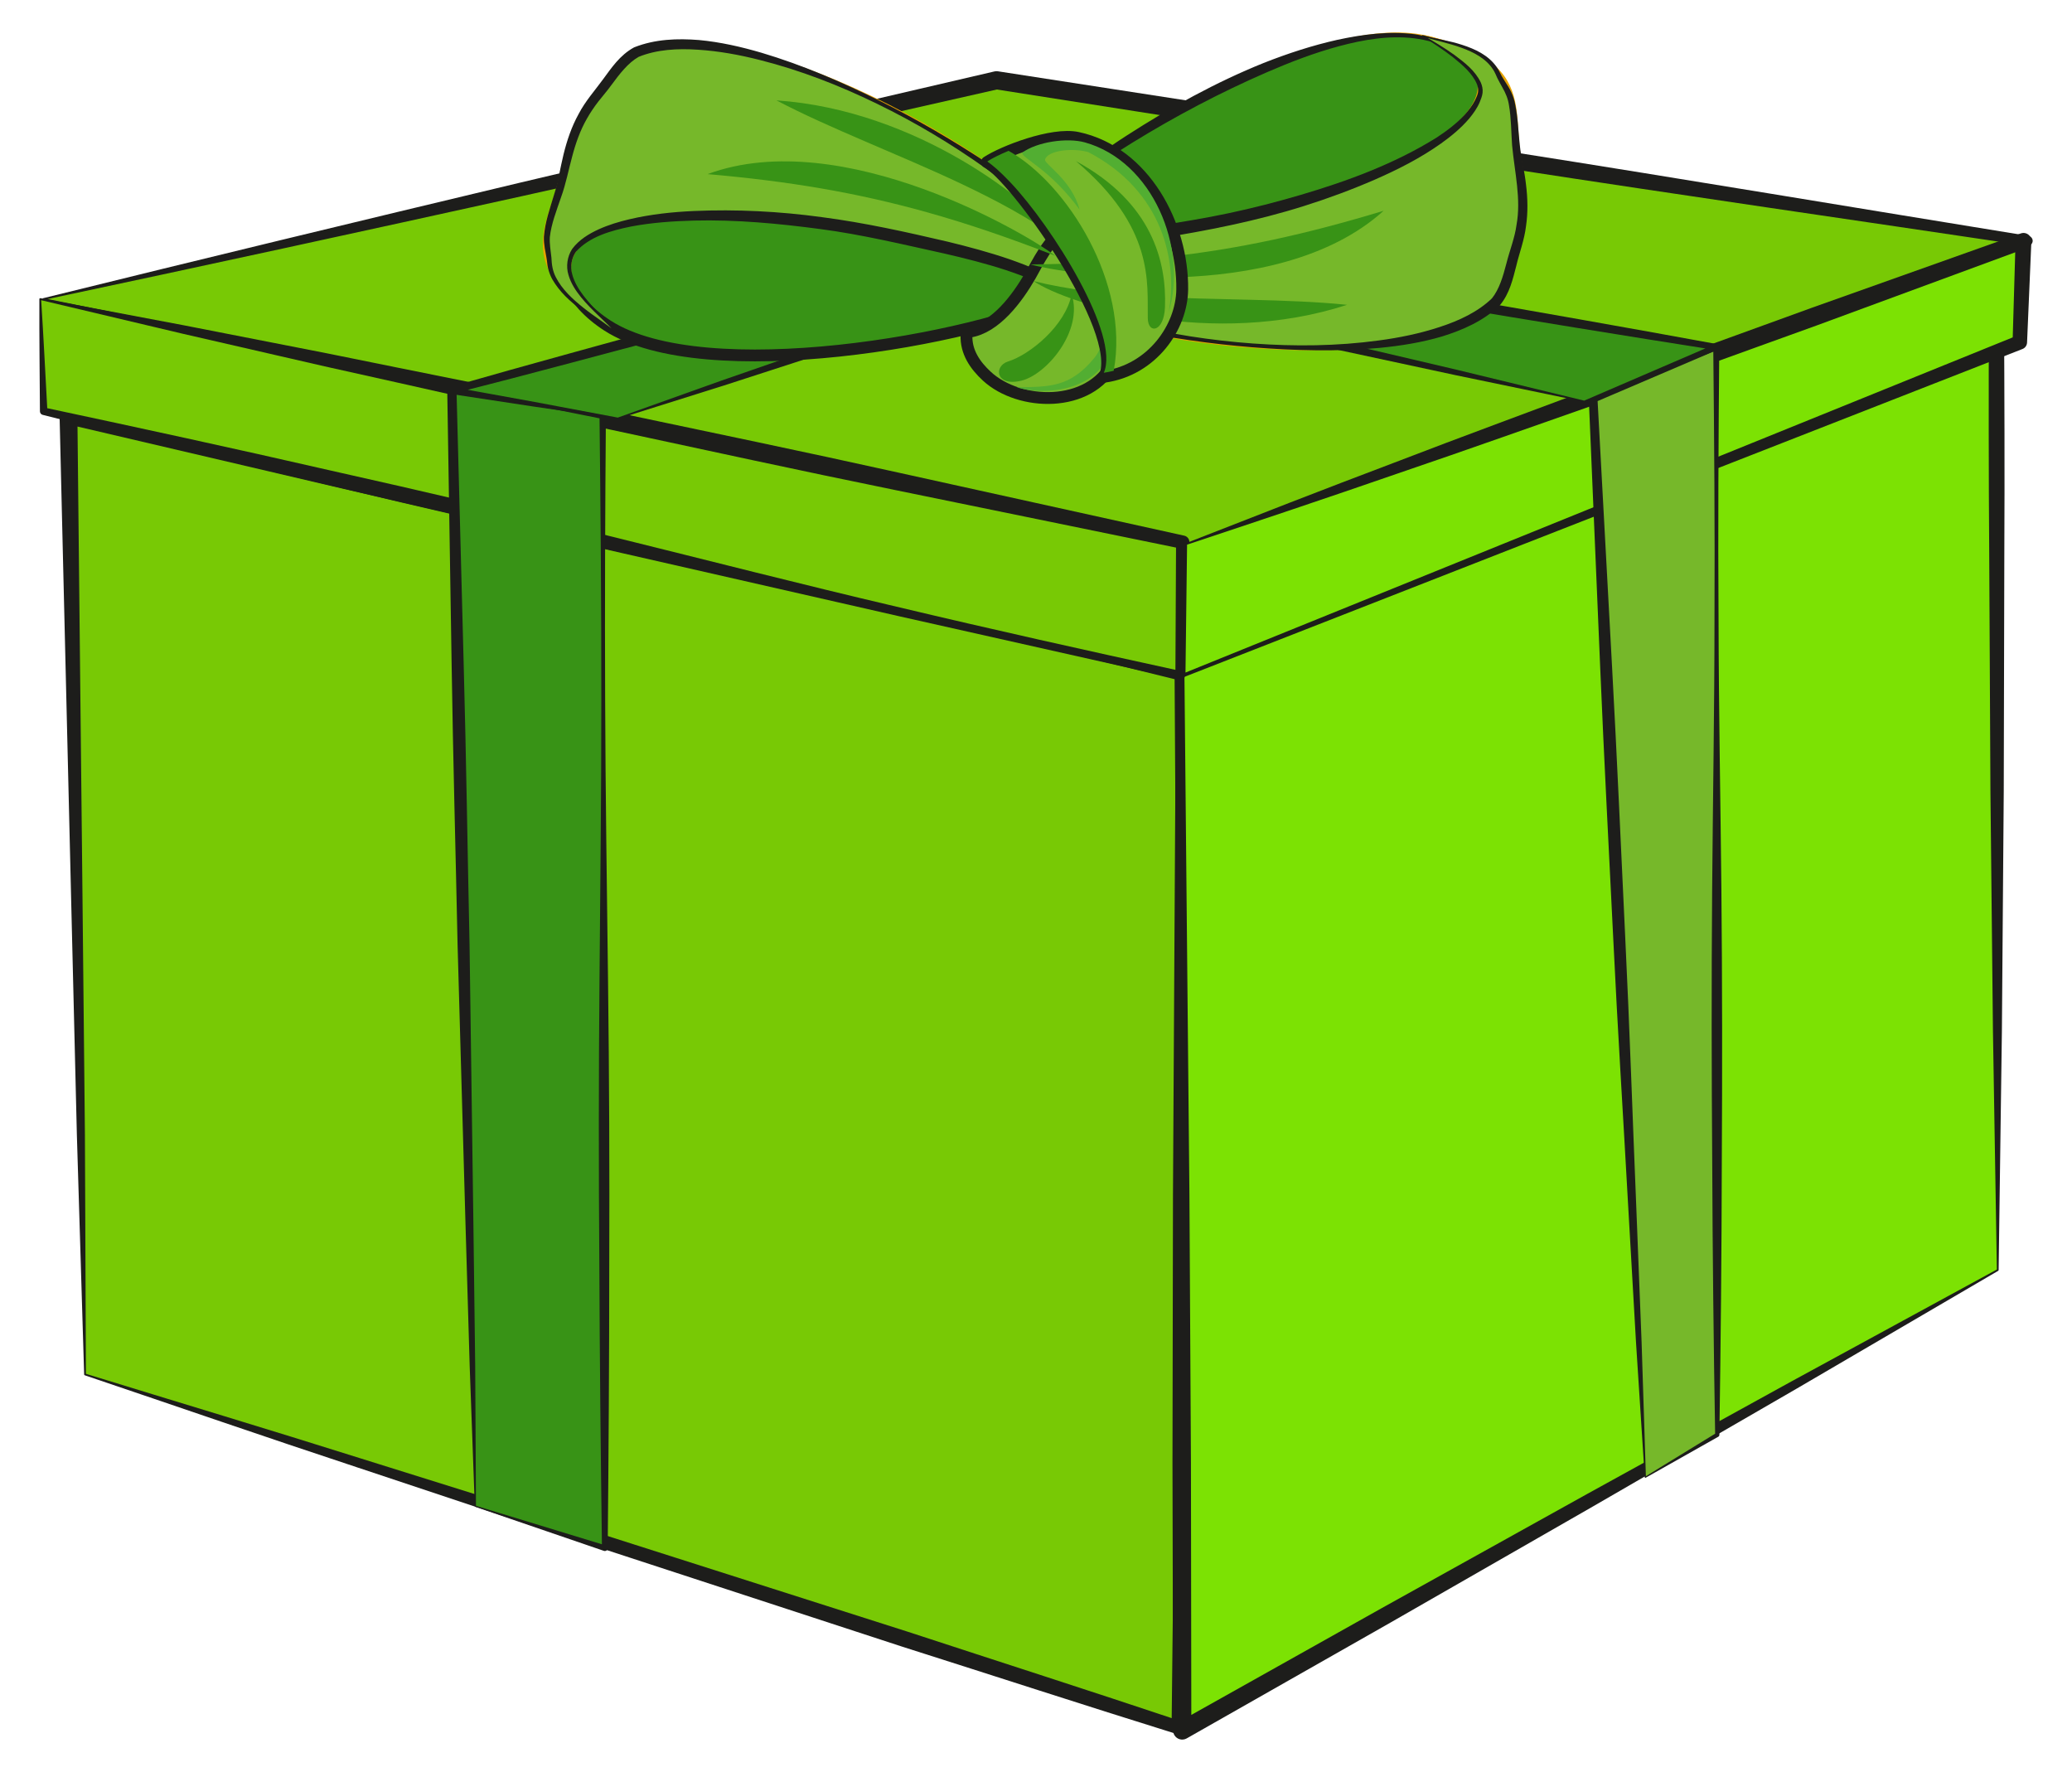<?xml version="1.0" encoding="iso-8859-1"?>
<!-- Generator: Adobe Illustrator 21.1.0, SVG Export Plug-In . SVG Version: 6.00 Build 0)  -->
<svg version="1.1" id="cupboard" xmlns="http://www.w3.org/2000/svg" xmlns:xlink="http://www.w3.org/1999/xlink" x="0px" y="0px"
	 width="175.24px" height="149.872px" viewBox="0 0 175.24 149.872" style="enable-background:new 0 0 175.24 149.872;"
	 xml:space="preserve">
<g>
	<polygon style="fill-rule:evenodd;clip-rule:evenodd;fill:#78C905;" points="7.192,116.245 99.659,146.1 99.784,56.996 
		5.792,35.124 	"/>
	<g>
		<path style="fill:#1D1D1B;" d="M7.267,116.189c7.721,2.381,15.462,4.699,23.167,7.132c7.725,2.427,15.463,4.813,23.172,7.293
			l23.144,7.38c7.694,2.523,15.406,4.991,23.085,7.561l-0.747,0.543l0.242-22.275c0.102-7.425,0.104-14.851,0.153-22.275
			l-0.007-22.276L99.34,56.995l0.343,0.433l-23.54-5.287L52.62,46.78l-23.509-5.423l-23.49-5.5l0.924-0.746l0.43,40.565
			l0.207,20.282L7.267,116.189z M7.117,116.246L6.501,95.971L6.008,75.693l-0.97-40.557c-0.01-0.413,0.318-0.757,0.731-0.767
			c0.063-0.002,0.125,0.005,0.183,0.018l0.01,0.003l23.505,5.435l23.488,5.514l23.473,5.575l23.456,5.648l0.006,0.002
			c0.203,0.049,0.338,0.231,0.337,0.432l-0.197,22.275l-0.07,22.275c0.028,7.426,0.009,14.851,0.091,22.276l0.179,22.276
			c0.003,0.313-0.25,0.569-0.563,0.572c-0.059,0-0.117-0.009-0.17-0.025l-0.014-0.004c-7.732-2.406-15.431-4.914-23.148-7.366
			l-23.089-7.547c-7.703-2.496-15.375-5.086-23.061-7.634c-7.689-2.538-15.342-5.19-23.015-7.78
			C7.138,116.306,7.118,116.277,7.117,116.246z"/>
	</g>
</g>
<g>
	<polygon style="fill-rule:evenodd;clip-rule:evenodd;fill:#7CE203;" points="168.96,107.412 168.85,26.522 99.814,55.74 
		99.987,146.353 	"/>
	<path style="fill:#1D1D1B;" d="M168.885,107.368l-0.331-20.178l-0.212-20.223l-0.104-20.222
		c-0.052-6.741-0.048-13.481-0.028-20.223l0.89,0.589c-11.517,4.843-23.115,9.495-34.655,14.284
		c-5.758,2.423-11.542,4.785-17.277,7.262l-17.218,7.4l0.211-0.319l0.435,45.306l0.128,22.653l0.033,22.652l-1.149-0.669
		l17.272-9.685l17.309-9.62l17.345-9.556L168.885,107.368z M168.998,107.478l-17.097,9.995l-17.142,9.914l-17.178,9.852
		l-17.215,9.785c-0.369,0.21-0.839,0.081-1.049-0.289c-0.067-0.118-0.1-0.253-0.101-0.381l-0.053-22.652l0.042-22.653l0.263-45.307
		c-0.001-0.143,0.089-0.267,0.211-0.32l17.3-7.207c5.771-2.394,11.493-4.901,17.241-7.348c11.472-4.95,22.885-10.037,34.38-14.934
		c0.325-0.139,0.701,0.013,0.839,0.338c0.034,0.079,0.05,0.17,0.051,0.251c0.039,6.741,0.061,13.481,0.027,20.223l-0.049,20.223
		l-0.157,20.223l-0.276,20.223C169.035,107.439,169.02,107.464,168.998,107.478z"/>
</g>
<g>
	<polygon style="fill-rule:evenodd;clip-rule:evenodd;fill:#78C905;" points="3.667,25.293 100.502,46.594 171.486,20.371 
		84.281,6.788 	"/>
	<g>
		<path style="fill:#1D1D1B;" d="M3.683,25.22c8.095,1.659,16.203,3.261,24.283,4.985c8.087,1.694,16.174,3.391,24.247,5.152
			c8.073,1.76,16.161,3.453,24.222,5.268l12.096,2.7l12.08,2.774l-0.284,0.02l17.812-6.378l17.776-6.475l17.73-6.601l17.695-6.694
			l0.082,0.819c-14.549-2.171-29.11-4.263-43.647-6.505l-21.813-3.318L84.163,7.547l0.29-0.01l-20.167,4.564l-20.183,4.499
			c-13.462,2.97-26.933,5.902-40.419,8.766L3.683,25.22z M3.65,25.22c13.385-3.305,26.786-6.541,40.195-9.739l20.125-4.753
			l20.139-4.688c0.096-0.023,0.198-0.024,0.29-0.01L106.204,9.4l21.79,3.473c14.531,2.285,29.038,4.722,43.558,7.078l0.006,0.001
			c0.231,0.037,0.389,0.255,0.351,0.486c-0.025,0.157-0.135,0.281-0.275,0.332l-17.797,6.417l-17.763,6.511l-17.716,6.637
			l-17.681,6.733c-0.091,0.035-0.186,0.04-0.275,0.021l-0.009-0.002l-12.129-2.551l-12.112-2.625
			c-8.078-1.735-16.13-3.593-24.196-5.383c-8.066-1.788-16.119-3.643-24.17-5.498c-8.058-1.826-16.09-3.774-24.134-5.665
			c-0.04-0.01-0.065-0.05-0.056-0.091C3.602,25.247,3.624,25.227,3.65,25.22z"/>
	</g>
</g>
<g>
	<polygon style="fill-rule:evenodd;clip-rule:evenodd;fill:#78C905;" points="3.403,25.293 3.693,34.78 99.808,57.146 
		100.029,45.853 	"/>
	<g>
		<path style="fill:#1D1D1B;" d="M3.483,25.389c0.201,3.127,0.353,6.255,0.526,9.382l-0.245-0.299
			c8.044,1.716,16.082,3.46,24.097,5.299c8.025,1.795,16.033,3.667,24.017,5.643c7.984,1.975,15.951,4.021,23.958,5.898
			c8,1.907,16.026,3.694,24.062,5.446l-0.489,0.38l0.057-11.296l0.445,0.562l-24.195-4.958c-8.067-1.642-16.11-3.4-24.159-5.127
			c-8.054-1.706-16.076-3.562-24.114-5.338l-12.037-2.767L3.483,25.389z M3.418,25.22l12.137,2.293l12.12,2.373
			c8.065,1.65,16.148,3.221,24.199,4.941c8.055,1.7,16.117,3.368,24.154,5.153l24.118,5.321l0.012,0.003
			c0.265,0.059,0.443,0.298,0.434,0.559l-0.385,11.29l0,0.012c-0.007,0.217-0.19,0.387-0.407,0.38
			c-0.027-0.001-0.056-0.005-0.081-0.012c-7.983-1.976-15.975-3.916-23.995-5.736c-8.013-1.85-16.065-3.531-24.1-5.284
			c-8.036-1.752-16.047-3.607-24.041-5.54c-8.004-1.889-15.986-3.872-23.961-5.884l-0.013-0.003
			c-0.139-0.035-0.231-0.159-0.232-0.296c-0.019-3.165-0.06-6.329-0.048-9.495c0-0.042,0.034-0.076,0.076-0.076
			C3.408,25.218,3.414,25.219,3.418,25.22z"/>
	</g>
</g>
<g>
	<polygon style="fill-rule:evenodd;clip-rule:evenodd;fill:#7CE203;" points="100.323,46.012 100.107,57.109 170.828,28.95 
		171.135,20.371 	"/>
	<path style="fill:#1D1D1B;" d="M100.397,46.065l-0.137,11.047l-0.21-0.145l70.551-28.585l-0.385,0.545l0.251-8.58l0.895,0.651
		l-17.667,6.509c-5.901,2.137-11.801,4.276-17.728,6.343c-5.925,2.07-11.834,4.184-17.778,6.202
		C112.275,42.104,106.337,44.087,100.397,46.065z M100.297,45.941c5.846-2.29,11.693-4.575,17.565-6.791
		c5.858-2.255,11.751-4.415,17.628-6.618c5.876-2.207,11.778-4.341,17.679-6.478l17.739-6.312l0.008-0.003
		c0.346-0.123,0.727,0.058,0.85,0.403c0.029,0.083,0.041,0.169,0.038,0.252l-0.365,8.576l-0.001,0.008
		c-0.011,0.247-0.168,0.453-0.384,0.538l-70.89,27.733c-0.078,0.032-0.166-0.006-0.198-0.083c-0.008-0.02-0.011-0.042-0.011-0.062
		l0.293-11.096C100.248,45.979,100.27,45.952,100.297,45.941z"/>
</g>
<g>
	<polygon style="fill-rule:evenodd;clip-rule:evenodd;fill:#389316;" points="40.206,127.39 51.153,130.936 50.974,35.157 
		38.206,32.473 	"/>
	<path style="fill:#1D1D1B;" d="M40.256,127.353l10.972,3.352l-0.317,0.23c-0.105-7.981-0.19-15.962-0.221-23.943
		c-0.06-7.981-0.059-15.964,0.012-23.945c0.066-7.981,0.159-15.963,0.155-23.944c0.004-7.981-0.061-15.963-0.153-23.944l0.215,0.264
		l-12.792-2.569l0.468-0.388l0.622,23.727c0.214,7.908,0.327,15.819,0.496,23.729l0.327,23.732l0.15,11.867L40.256,127.353z
		 M40.156,127.391l-0.432-11.86l-0.35-11.863l-0.673-23.726c-0.165-7.909-0.385-15.818-0.504-23.728L37.818,32.48v-0.005
		c-0.003-0.213,0.167-0.389,0.379-0.392c0.03-0.001,0.061,0.003,0.089,0.009l12.743,2.8l0.005,0.001
		c0.125,0.027,0.211,0.14,0.21,0.264c-0.063,7.981-0.098,15.963-0.063,23.944c0.026,7.981,0.148,15.963,0.245,23.944
		c0.1,7.981,0.131,15.963,0.102,23.944c0,7.981-0.055,15.963-0.131,23.944v0.007c-0.001,0.133-0.11,0.239-0.242,0.237
		c-0.026,0-0.052-0.005-0.075-0.013l-10.888-3.729C40.17,127.431,40.157,127.411,40.156,127.391z"/>
</g>
<g>
	<polygon style="fill-rule:evenodd;clip-rule:evenodd;fill:#76B82A;" points="139.153,124.936 145.237,121.353 145.153,29.352 
		134.737,33.686 	"/>
	<g>
		<path style="fill:#1D1D1B;" d="M139.201,124.848l5.946-3.648l-0.088,0.153c-0.129-7.667-0.218-15.333-0.247-23
			c-0.057-7.667-0.068-15.333-0.008-23c0.061-7.667,0.197-15.334,0.199-23.001c0.037-7.666-0.023-15.333-0.104-23l0.354,0.235
			l-10.374,4.437l0.225-0.355l1.24,22.806c0.417,7.602,0.747,15.208,1.11,22.813c0.372,7.604,0.619,15.214,0.935,22.82l0.449,11.411
			L139.201,124.848z M139.104,124.938l-0.737-11.396l-0.655-11.401c-0.42-7.602-0.91-15.2-1.273-22.805
			c-0.374-7.604-0.78-15.206-1.099-22.813l-0.968-22.819l-0.001-0.006c-0.006-0.156,0.088-0.294,0.225-0.35l10.459-4.231
			c0.129-0.056,0.278,0.005,0.333,0.133c0.013,0.031,0.02,0.07,0.021,0.103c-0.068,7.667-0.113,15.333-0.062,23
			c0.016,7.667,0.165,15.333,0.241,23c0.073,7.667,0.077,15.334,0.034,23c-0.015,7.667-0.091,15.334-0.206,23.001l0,0.006
			c-0.001,0.063-0.036,0.118-0.087,0.147l-6.148,3.473c-0.024,0.014-0.055,0.006-0.069-0.019
			C139.106,124.953,139.104,124.945,139.104,124.938z"/>
	</g>
</g>
<g>
	<polygon style="fill-rule:evenodd;clip-rule:evenodd;fill:#389316;" points="133.987,33.936 145.153,29.352 51.992,13.518 
		47.794,14.557 	"/>
	<path style="fill:#1D1D1B;" d="M133.982,33.883l11.073-4.77l0.055,0.493c-7.781-1.217-15.552-2.493-23.319-3.788
		c-7.769-1.282-15.523-2.658-23.27-4.075c-7.747-1.421-15.498-2.81-23.265-4.108c-7.764-1.315-15.546-2.526-23.319-3.787
		l0.137-0.005l-4.189,1.076l-0.008-0.727l21.577,4.717c7.193,1.566,14.366,3.226,21.548,4.843c7.183,1.616,14.34,3.345,21.511,5.011
		l10.752,2.523L133.982,33.883z M133.976,33.984l-10.815-2.243l-10.797-2.322c-7.194-1.564-14.402-3.066-21.585-4.679
		c-7.183-1.612-14.376-3.183-21.548-4.847l-21.52-4.973l-0.005-0.001c-0.2-0.047-0.325-0.247-0.279-0.447
		c0.033-0.143,0.144-0.247,0.276-0.278l4.207-1.002l0.005-0.002c0.044-0.01,0.089-0.011,0.131-0.003
		c7.753,1.378,15.499,2.806,23.261,4.13c7.76,1.34,15.535,2.59,23.315,3.809c7.78,1.222,15.553,2.485,23.311,3.842
		c7.759,1.344,15.515,2.707,23.261,4.129l0.008,0.002c0.14,0.025,0.232,0.159,0.206,0.299c-0.017,0.091-0.079,0.161-0.159,0.193
		l-11.246,4.391C133.996,33.985,133.985,33.986,133.976,33.984z"/>
</g>
<g>
	<polygon style="fill-rule:evenodd;clip-rule:evenodd;fill:#389316;" points="52.254,35.37 38.153,33.019 119.499,10.994 
		123.162,11.586 	"/>
	<path style="fill:#1D1D1B;" d="M52.246,35.42l-7.075-1.03l-7.067-1.073c-0.165-0.025-0.277-0.179-0.252-0.343
		c0.018-0.12,0.104-0.212,0.214-0.244l0.009-0.002c6.75-1.942,13.531-3.768,20.298-5.649l10.181-2.704l10.204-2.622
		c6.806-1.735,13.591-3.549,20.359-5.422l20.285-5.696c0.05-0.015,0.1-0.017,0.148-0.01l0.009,0.001l3.668,0.556
		c0.224,0.034,0.378,0.242,0.344,0.466c-0.024,0.156-0.132,0.278-0.272,0.326l-0.007,0.003L105.6,18.022l-17.731,5.933
		l-17.783,5.778l-8.894,2.881l-8.92,2.804C52.262,35.42,52.254,35.421,52.246,35.42z M52.25,35.318l8.794-3.139l8.833-3.064
		l17.67-6.114l17.723-5.96l17.761-5.845l0.066,0.795l-3.657-0.628l0.157-0.009L99.209,16.67c-6.789,1.798-13.562,3.655-20.313,5.591
		l-10.133,2.884l-10.155,2.802c-6.792,1.789-13.567,3.635-20.375,5.363l-0.029-0.589l7.033,1.278L52.25,35.318z"/>
</g>
<path style="fill-rule:evenodd;clip-rule:evenodd;fill:#E5A300;" d="M84.98,19.748c2.768,6.204,14.521,9.39,25.197,7.375
	c6.123-1.156,11.892-4.023,15.406-9.011c4.138-5.877,2.286-13.723-5.29-15.175C110.644,1.089,90.863,13.226,84.98,19.748z"/>
<g>
	<path style="fill-rule:evenodd;clip-rule:evenodd;fill:#389316;" d="M85.31,19.732c5.508-6.083,25.266-18.415,34.847-16.579
		c7.482,1.434,9.185,9.199,5.171,14.9c-0.751,1.066-1.63,2.064-2.635,2.984c-1.618,1.484-3.562,2.764-5.825,3.792
		C105.613,29.943,88.853,27.381,85.31,19.732z"/>
	<path style="fill:#1D1D1B;" d="M85.273,19.697c1.407-1.662,3.062-3.099,4.758-4.457c1.712-1.343,3.473-2.627,5.304-3.805
		c3.66-2.354,7.485-4.477,11.537-6.109c2.03-0.801,4.113-1.483,6.247-1.961c2.132-0.454,4.337-0.753,6.529-0.469
		c2.156,0.335,4.306,1.247,5.801,2.905c1.498,1.64,2.289,3.878,2.256,6.105c-0.006,2.231-0.75,4.441-1.999,6.292
		c-1.248,1.848-2.809,3.428-4.616,4.741c-3.592,2.616-7.894,4.105-12.241,4.696c-4.354,0.62-8.819,0.417-13.081-0.652
		c-2.127-0.54-4.2-1.344-6.083-2.484c-1.866-1.139-3.557-2.723-4.421-4.746C85.256,19.733,85.261,19.712,85.273,19.697z
		 M85.373,19.742c0.982,1.925,2.724,3.301,4.566,4.32c1.874,1.029,3.929,1.691,6.011,2.161c4.18,0.918,8.53,0.981,12.752,0.392
		c4.209-0.636,8.359-1.996,11.839-4.44c1.712-1.211,3.289-2.714,4.512-4.429c1.205-1.708,2.018-3.738,2.104-5.852
		c0.094-2.095-0.535-4.277-1.971-5.857c-1.405-1.608-3.472-2.534-5.586-2.797c-2.125-0.259-4.284,0.114-6.351,0.667
		c-2.075,0.559-4.088,1.331-6.062,2.186c-3.948,1.711-7.772,3.728-11.445,5.992c-1.832,1.14-3.652,2.304-5.397,3.574
		C88.614,16.922,86.901,18.226,85.373,19.742z"/>
</g>
<path style="fill-rule:evenodd;clip-rule:evenodd;fill:#E5A300;" d="M84.98,19.748c1.974,0.886,5.422,0.719,9.125,0.239
	c2.123-0.275,4.331-0.652,6.391-0.993c15.629-2.585,33.036-10.872,19.798-16.057c3.579,0.773,5.538,1.849,6.632,3.117
	c1.765,2.046,1.28,4.596,1.707,7.189c0.405,2.459,0.915,4.553-0.224,8.057c-0.379,1.168-0.648,3.109-1.662,4.318
	c-7.647,7.484-36.592,3.082-41.482-1.779L84.98,19.748z"/>
<g>
	<path style="fill-rule:evenodd;clip-rule:evenodd;fill:#76B82A;" d="M120.32,3.02c1.628,0.559,5.334,0.833,6.383,3.251
		c0.322,0.742,0.893,1.357,1.102,2.233c0.371,1.546,0.272,3.237,0.532,4.819c0.18,1.095,0.341,2.059,0.413,3.009
		c0.116,1.531,0.003,3.026-0.629,4.971c-0.405,1.246-0.634,3.055-1.607,4.226c-2.307,2.247-6.42,3.16-9.603,3.55
		c-4.595,0.562-9.466,0.354-13.712-0.127c-5.02-0.567-14.682-2.358-17.642-5.23l-0.248-3.574c3.612,1.168,10.957-0.239,15.179-0.938
		c0.979-0.161,1.958-0.344,2.936-0.547c4.679-0.969,9.834-2.484,14.206-4.523c2.912-1.357,6.793-3.593,7.53-6.127
		C125.682,6.218,121.932,4.004,120.32,3.02z"/>
	<g>
		<path style="fill:#1D1D1B;" d="M120.336,2.972c1.089,0.316,2.233,0.46,3.331,0.824c1.083,0.349,2.214,0.867,2.917,1.875
			c0.177,0.25,0.296,0.526,0.428,0.772c0.134,0.233,0.286,0.467,0.442,0.713c0.317,0.47,0.584,1.078,0.685,1.645
			c0.246,1.159,0.273,2.314,0.395,3.434c0.11,1.101,0.405,2.223,0.529,3.378c0.144,1.149,0.173,2.35-0.001,3.519
			c-0.139,1.176-0.578,2.302-0.825,3.365c-0.288,1.096-0.549,2.309-1.379,3.314c-0.009,0.012-0.022,0.025-0.032,0.035
			c-1.383,1.31-3.115,2.063-4.841,2.603c-1.745,0.519-3.531,0.801-5.32,0.974c-3.575,0.33-7.162,0.231-10.719-0.049
			c-3.56-0.283-7.096-0.808-10.598-1.524c-1.749-0.367-3.49-0.795-5.2-1.354c-1.694-0.586-3.428-1.204-4.868-2.489
			c-0.072-0.064-0.111-0.149-0.119-0.238l-0.002-0.021l-0.29-3.571c-0.02-0.241,0.16-0.453,0.402-0.473
			c0.053-0.004,0.105,0.001,0.154,0.015l0.022,0.007c1.902,0.541,4.036,0.427,6.091,0.267c2.073-0.184,4.141-0.509,6.209-0.861
			c2.071-0.344,4.153-0.667,6.188-1.104c2.042-0.432,4.069-0.956,6.073-1.545c3.997-1.179,7.964-2.644,11.487-4.842
			c0.865-0.566,1.695-1.192,2.388-1.942c0.342-0.376,0.646-0.785,0.874-1.229c0.109-0.238,0.214-0.43,0.253-0.688
			c0.027-0.197-0.01-0.448-0.098-0.668c-0.385-0.91-1.221-1.624-2.022-2.269c-0.823-0.646-1.707-1.216-2.594-1.78
			c-0.023-0.015-0.03-0.045-0.016-0.069C120.291,2.974,120.315,2.966,120.336,2.972z M120.346,2.977
			c0.91,0.527,1.82,1.063,2.679,1.683c0.839,0.631,1.72,1.289,2.214,2.317c0.111,0.265,0.183,0.545,0.15,0.872
			c-0.029,0.265-0.145,0.562-0.246,0.802c-0.219,0.51-0.541,0.959-0.887,1.376c-0.705,0.827-1.542,1.511-2.412,2.13
			c-1.747,1.233-3.653,2.199-5.596,3.047c-1.945,0.846-3.937,1.579-5.956,2.217c-4.037,1.278-8.225,2.093-12.374,2.758
			c-2.084,0.329-4.181,0.628-6.302,0.787c-2.117,0.124-4.282,0.253-6.442-0.398l0.578-0.451l0.205,3.577l-0.12-0.26
			c1.21,1.135,2.89,1.843,4.52,2.465c1.655,0.612,3.366,1.093,5.091,1.51c3.453,0.831,6.978,1.39,10.523,1.642
			c3.544,0.257,7.115,0.222,10.624-0.255c1.748-0.232,3.485-0.587,5.142-1.132c1.65-0.535,3.265-1.282,4.467-2.454l-0.032,0.034
			c0.633-0.785,0.945-1.866,1.231-2.96c0.292-1.154,0.711-2.169,0.858-3.271c0.397-2.195-0.154-4.392-0.375-6.72
			c-0.082-1.152-0.072-2.295-0.262-3.383c-0.083-0.564-0.278-1.02-0.562-1.521c-0.136-0.245-0.282-0.498-0.417-0.77
			c-0.12-0.266-0.223-0.52-0.369-0.742c-0.588-0.92-1.639-1.468-2.689-1.845c-1.063-0.389-2.192-0.596-3.282-0.964L120.346,2.977z"
			/>
	</g>
</g>
<path style="fill-rule:evenodd;clip-rule:evenodd;fill:#E5A300;" d="M90.214,25.238c-0.259-6.788-9.981-14.122-20.64-16.227
	c-6.113-1.207-12.534-0.695-17.653,2.626c-6.029,3.913-7.231,11.885-0.74,16.053C59.448,33,82.325,29.102,90.214,25.238z"/>
<path style="fill-rule:evenodd;clip-rule:evenodd;fill:#389316;stroke:#1D1D1B;stroke-linecap:round;stroke-linejoin:round;stroke-miterlimit:10;" d="
	M89.902,25.131c-7.377,3.595-30.306,7.683-38.514,2.412c-6.41-4.116-5.099-11.957,0.749-15.754c1.095-0.71,2.282-1.31,3.557-1.789
	c2.055-0.775,4.336-1.238,6.818-1.35C74.86,8.094,89.462,16.713,89.902,25.131z"/>
<path style="fill-rule:evenodd;clip-rule:evenodd;fill:#E5A300;" d="M90.214,25.238c-1.502-1.557-4.765-2.686-8.38-3.619
	c-2.073-0.536-4.262-1.007-6.301-1.458c-15.468-3.421-34.651-2.466-24.296,7.274c-3.034-2.049-4.508-3.521-5.051-5.107
	c-0.875-2.556,0.523-4.741,1.093-7.307c0.539-2.434,0.846-4.566,3.207-7.394c0.787-0.942,1.76-2.644,3.151-3.389
	c9.884-4.099,35.108,10.765,37.836,17.098L90.214,25.238z"/>
<g>
	<path style="fill-rule:evenodd;clip-rule:evenodd;fill:#76B82A;" d="M52.154,28.187c-1.302-1.126-5.5-3.167-5.681-5.976
		c-0.052-0.808-0.322-1.592-0.191-2.483c0.231-1.571,0.953-3.104,1.301-4.671c0.24-1.083,0.45-2.037,0.737-2.945
		c0.462-1.465,1.125-2.809,2.435-4.379c0.839-1.006,1.726-2.6,3.065-3.324c2.978-1.227,7.136-0.541,10.234,0.282
		c4.474,1.188,8.917,3.195,12.679,5.223c4.447,2.396,12.748,7.655,14.424,11.424l-1.1,3.409c-2.917-2.429-10.258-3.858-14.436-4.782
		c-0.968-0.215-1.945-0.409-2.928-0.585c-4.703-0.843-10.052-1.356-14.869-1.092c-3.208,0.175-7.642,0.804-9.27,2.882
		C46.82,23.853,51.025,26.673,52.154,28.187z"/>
	<g>
		<path style="fill:#1D1D1B;" d="M52.122,28.225c-1.872-1.393-4.164-2.441-5.422-4.62c-0.144-0.273-0.261-0.564-0.337-0.869
			c-0.082-0.311-0.085-0.623-0.137-0.901c-0.093-0.562-0.246-1.166-0.224-1.804c0.092-1.258,0.51-2.391,0.844-3.523
			c0.366-1.113,0.523-2.267,0.814-3.446c0.286-1.167,0.679-2.345,1.277-3.421c0.564-1.09,1.412-2.034,2.077-2.95
			c0.698-0.942,1.405-2.02,2.593-2.673c0.012-0.007,0.029-0.015,0.042-0.02c1.772-0.7,3.659-0.755,5.462-0.613
			c1.812,0.169,3.575,0.573,5.299,1.078c3.441,1.024,6.734,2.45,9.931,4.035c3.199,1.588,6.286,3.393,9.269,5.361
			c1.487,0.992,2.942,2.037,4.321,3.193c1.354,1.175,2.732,2.395,3.59,4.123c0.043,0.086,0.048,0.181,0.021,0.266l-0.006,0.021
			l-1.059,3.422c-0.072,0.232-0.317,0.361-0.549,0.29c-0.052-0.017-0.098-0.041-0.139-0.072l-0.017-0.014
			c-1.33-1.037-3.024-1.683-4.694-2.244c-1.688-0.552-3.422-0.99-5.166-1.391c-3.506-0.77-7.001-1.617-10.54-2.081
			c-3.541-0.47-7.113-0.806-10.683-0.718c-1.783,0.049-3.564,0.172-5.307,0.501c-1.706,0.349-3.523,0.851-4.673,2.138l0.01-0.015
			c-0.378,0.548-0.504,1.237-0.33,1.895c0.163,0.657,0.533,1.267,0.954,1.824c0.425,0.559,0.908,1.077,1.402,1.586
			c0.49,0.513,1.013,0.999,1.448,1.574c0.017,0.022,0.012,0.054-0.01,0.07C52.166,28.24,52.139,28.238,52.122,28.225z
			 M52.114,28.217c-0.442-0.546-0.982-1.016-1.49-1.512c-0.513-0.493-1.02-0.998-1.475-1.557c-0.451-0.557-0.863-1.175-1.07-1.896
			c-0.223-0.716-0.106-1.552,0.309-2.191l0.01-0.015c0.577-0.77,1.404-1.271,2.239-1.653c0.843-0.382,1.726-0.645,2.615-0.854
			c1.78-0.415,3.599-0.61,5.41-0.693c3.626-0.157,7.26,0.028,10.849,0.519c3.603,0.469,7.13,1.256,10.641,2.075
			c1.756,0.428,3.51,0.896,5.235,1.486c1.712,0.612,3.452,1.266,4.953,2.48l-0.705,0.204l1.141-3.397l0.016,0.285
			c-0.701-1.503-1.996-2.786-3.276-3.971c-1.308-1.184-2.717-2.268-4.163-3.297c-2.896-2.057-5.958-3.888-9.155-5.442
			c-3.194-1.558-6.521-2.855-9.955-3.718c-1.709-0.436-3.453-0.752-5.194-0.864c-1.73-0.118-3.507-0.027-5.06,0.613l0.042-0.02
			c-0.915,0.515-1.624,1.449-2.325,2.398c-0.348,0.487-0.767,0.957-1.109,1.4c-0.35,0.459-0.675,0.934-0.956,1.433
			c-0.571,0.995-0.955,2.084-1.251,3.216c-0.306,1.117-0.529,2.318-0.944,3.453c-0.381,1.123-0.823,2.237-0.944,3.354
			c-0.035,0.554,0.067,1.12,0.134,1.732c0.028,0.624,0.104,1.133,0.374,1.658c0.517,1.025,1.405,1.845,2.32,2.576
			c0.919,0.741,1.936,1.359,2.856,2.126L52.114,28.217z"/>
	</g>
</g>
<path style="fill-rule:evenodd;clip-rule:evenodd;fill:#E5A300;" d="M81.957,27.968c2.201-0.315,4.04-2.842,5.11-4.701
	c0.524-0.91,1.788-3.501,2.839-3.628c0.589-0.07,1.18,0.434,1.623,0.81c2.097,2.257,4.193,7.332,2.69,10.261
	c-1.939,3.778-7.87,3.892-10.812,1.171c-1.02-0.942-1.815-2.106-1.747-3.573l0.015-0.298L81.957,27.968z"/>
<path style="fill-rule:evenodd;clip-rule:evenodd;fill:#76B82A;stroke:#1D1D1B;stroke-linecap:round;stroke-linejoin:round;stroke-miterlimit:10;" d="
	M81.972,28.055c2.231-0.32,4.085-2.859,5.167-4.74c0.471-0.817,1.771-3.468,2.78-3.589c0.56-0.067,1.144,0.437,1.555,0.784
	c1.98,2.133,4.192,7.194,2.673,10.155c-1.992,3.883-7.936,3.693-10.686,1.15c-0.978-0.904-1.786-2.046-1.718-3.501l0.011-0.229
	L81.972,28.055z"/>
<path style="fill-rule:evenodd;clip-rule:evenodd;fill:#E5A300;" d="M93.348,31.825c1.052-2.391-2.137-7.909-3.368-9.909
	c-0.991-1.61-4.965-7.213-6.551-8.112l-0.134-0.076l0.13-0.086c1.661-1.094,5.75-2.488,7.725-2.068
	c5.699,1.214,8.992,7.446,8.922,12.913c-0.047,3.679-3.026,6.936-6.634,7.458l-0.152,0.021L93.348,31.825z"/>
<path style="fill-rule:evenodd;clip-rule:evenodd;fill:#389316;" d="M113.93,25.78c-5.059-0.521-11.164-0.376-16.999-0.721
	c-3.347-0.196-6.605-0.555-9.527-1.291C90.414,25.797,102.579,29.475,113.93,25.78z"/>
<path style="fill-rule:evenodd;clip-rule:evenodd;fill:#389316;" d="M117.02,17.825c-6.563,1.99-12.245,3.242-18.438,3.916
	c-3.552,0.387-7.273,0.583-11.424,0.622C89.696,23.119,107.967,26.019,117.02,17.825z"/>
<path style="fill-rule:evenodd;clip-rule:evenodd;fill:#389316;" d="M65.672,8.491c4.501,2.367,10.221,4.506,15.508,6.998
	c3.033,1.43,5.924,2.975,8.361,4.746C87.503,17.232,77.582,9.289,65.672,8.491z"/>
<path style="fill-rule:evenodd;clip-rule:evenodd;fill:#389316;" d="M59.842,14.725c6.832,0.596,12.572,1.551,18.571,3.23
	c3.441,0.964,6.967,2.167,10.834,3.676C87.172,19.984,71.295,10.49,59.842,14.725z"/>
<path style="fill-rule:evenodd;clip-rule:evenodd;fill:#52AE32;" d="M85.99,32.749c2.693-0.041,4.495,0.071,6.591-2.511
	c1.964-2.419-0.253-8.578-3.051-9.448c1.85-1.571,5.184,4.928,4.528,8.315C93.296,33.039,88.38,33.529,85.99,32.749z"/>
<path style="fill-rule:evenodd;clip-rule:evenodd;fill:#389316;" d="M86.388,32.194c2.138-0.522,5.252-4.216,4.246-7.312
	c-0.52,2.668-3.539,5.119-5.375,5.688C84.026,30.95,84.188,32.731,86.388,32.194z"/>
<path style="fill-rule:evenodd;clip-rule:evenodd;fill:#76B82A;stroke:#1D1D1B;stroke-linecap:round;stroke-linejoin:round;stroke-miterlimit:10;" d="
	M93.425,31.86c4.014-0.58,6.521-4.172,6.562-7.375c0.068-5.412-3.188-11.622-8.856-12.829c-2.149-0.457-6.315,1.171-7.66,2.058
	C85.632,14.683,95.183,27.868,93.425,31.86z"/>
<path style="fill-rule:evenodd;clip-rule:evenodd;fill:#389316;" d="M93.354,31.526c0.288-0.041,0.567-0.1,0.839-0.17
	c1.371-7.397-3.939-15.823-8.892-18.601c-0.745,0.31-1.414,0.643-1.801,0.899c0.498,0.363,1.026,0.794,1.957,1.776
	C89.046,19.22,94.744,28.37,93.354,31.526z"/>
<path style="fill-rule:evenodd;clip-rule:evenodd;fill:#52AE32;" d="M98.836,26.438c0.807-4.295-0.479-10.278-6.788-13.572
	c-1.333-0.386-3.473-0.143-3.661,0.638c-0.085,0.354,2.271,1.739,2.919,4.226c-2.499-3.426-4.873-4.334-4.858-4.814
	c1.255-0.925,3.809-1.291,5.306-0.873C97.502,13.649,100.496,20.971,98.836,26.438z"/>
<path style="fill-rule:evenodd;clip-rule:evenodd;fill:#389316;" d="M98.528,25.987c0.147-3.828-1.069-8.855-7.531-12.361
	c6.661,5.622,6.025,10.269,6.078,13.295C97.098,28.295,98.447,28.089,98.528,25.987z"/>
</svg>
